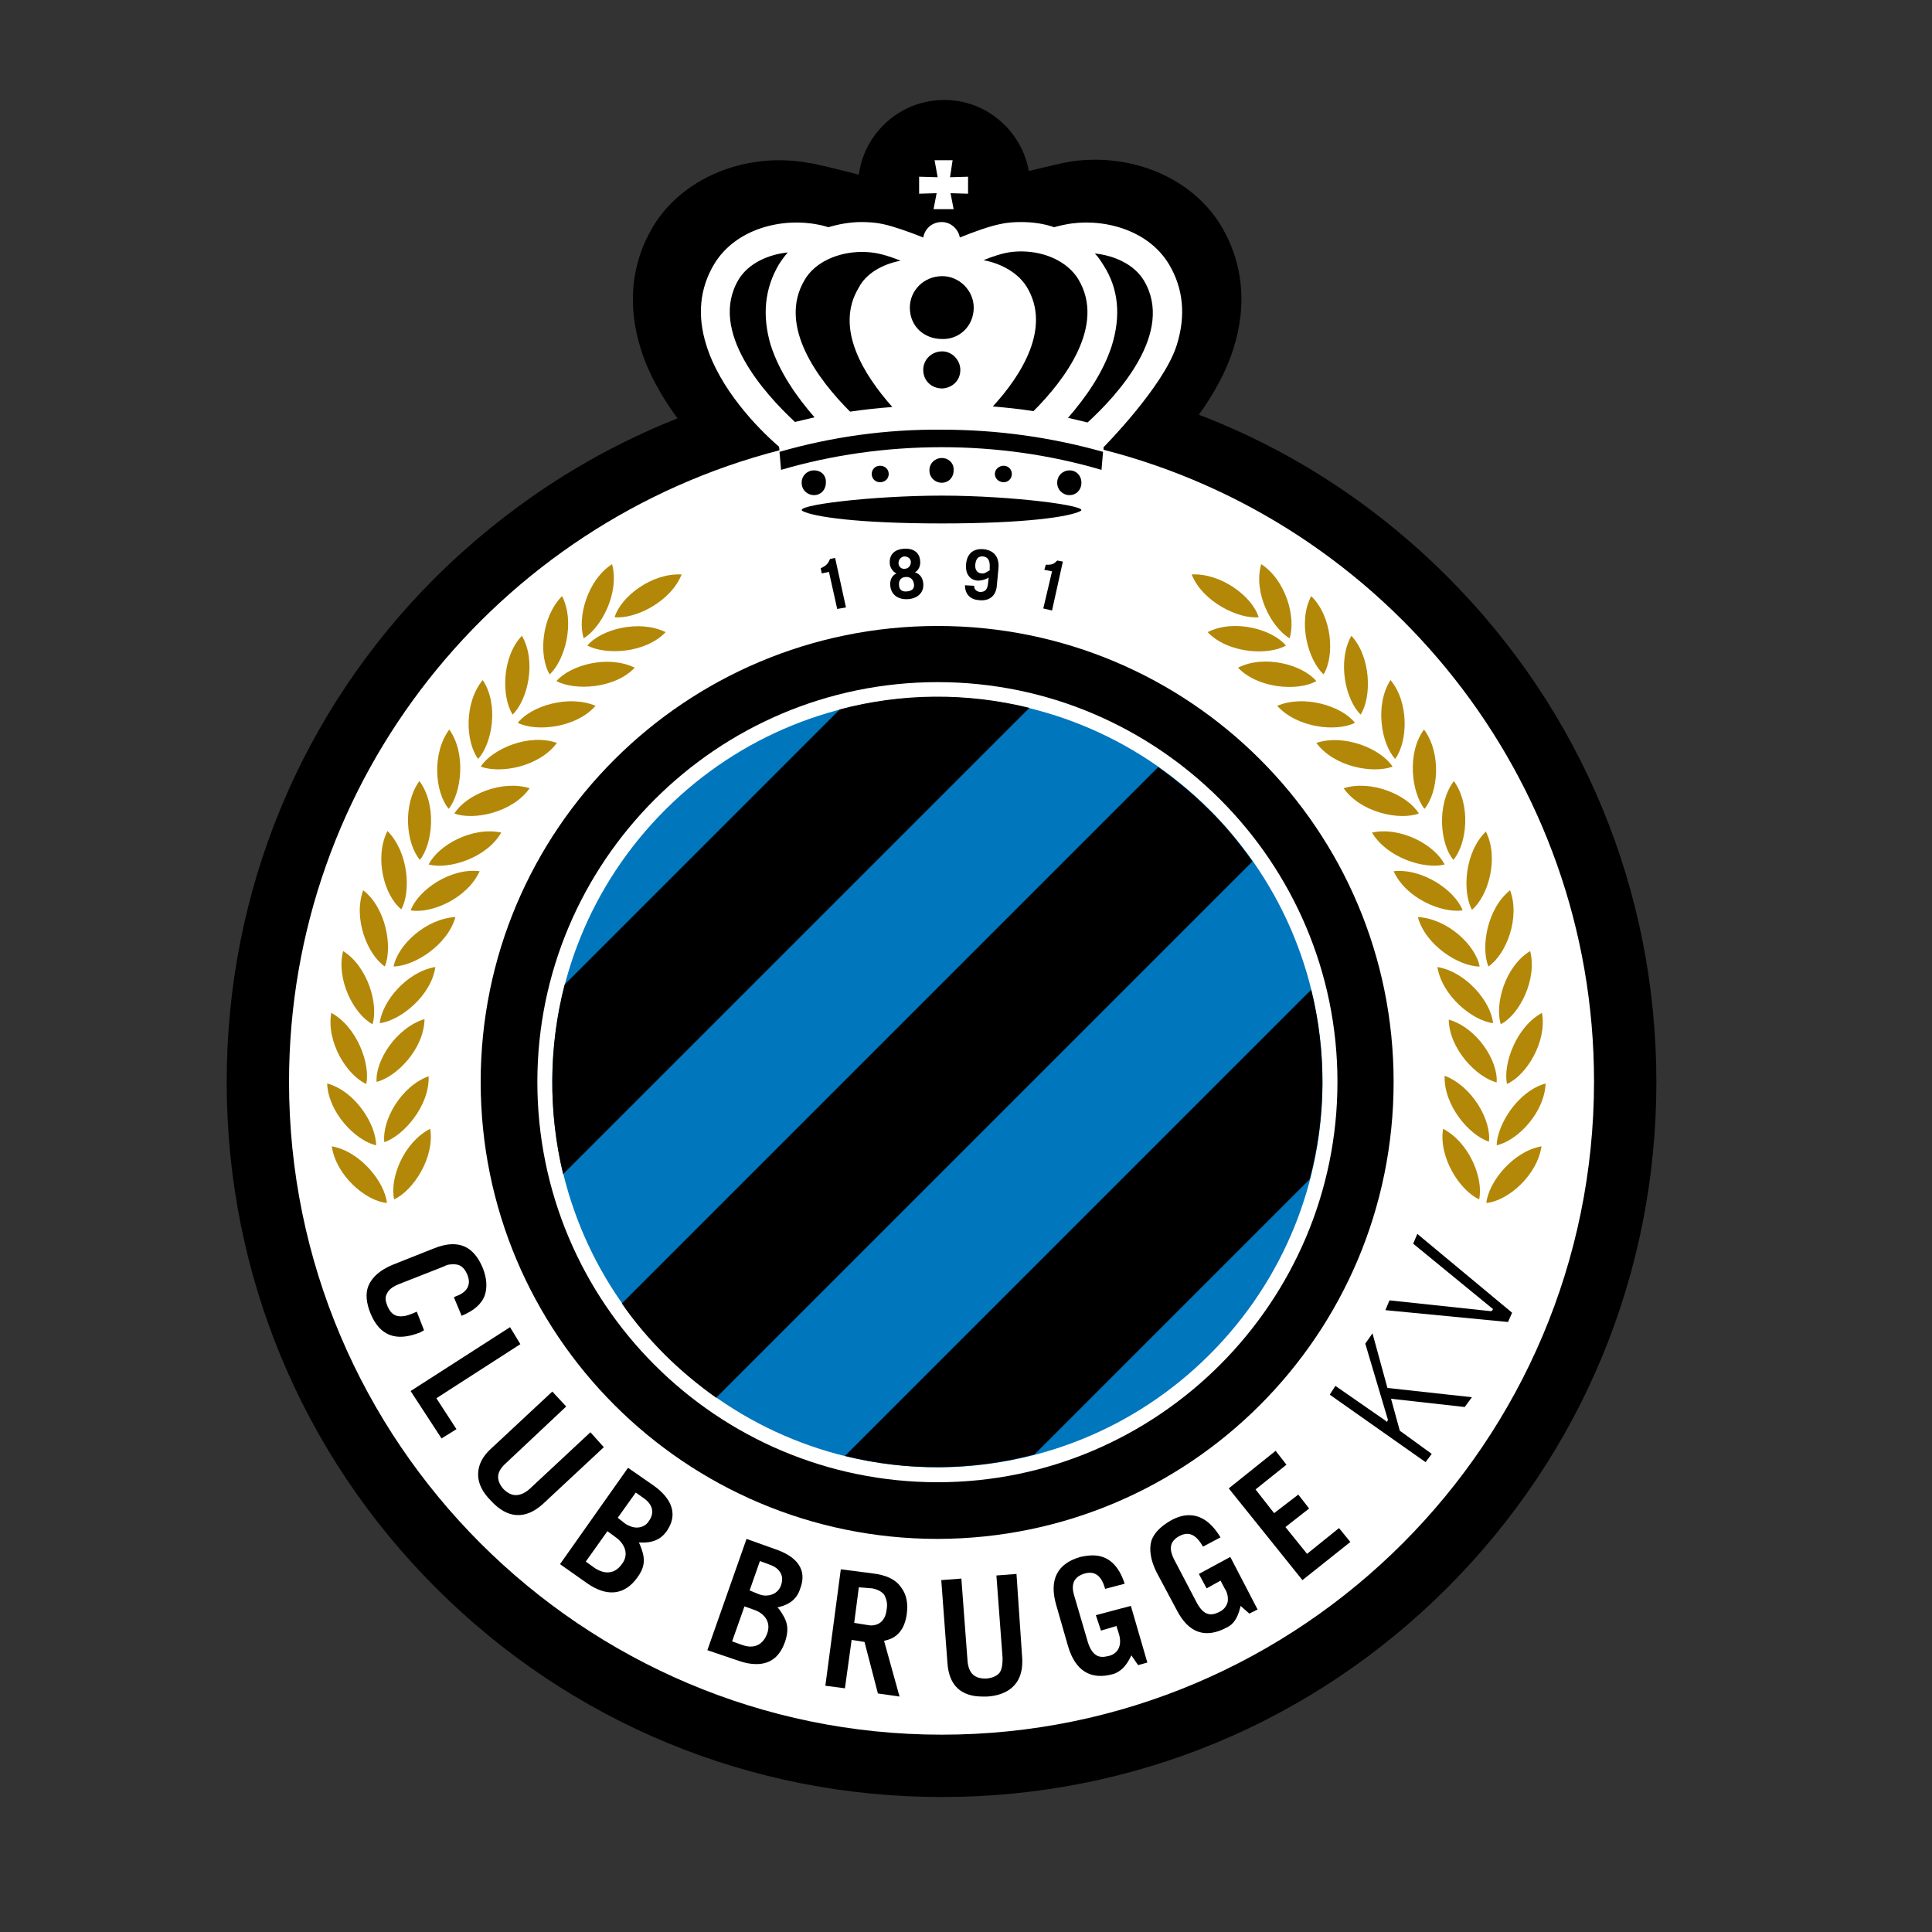 <?xml version="1.0" encoding="utf-8"?>
<svg xmlns="http://www.w3.org/2000/svg" xmlns:xlink="http://www.w3.org/1999/xlink" id="Layer_1" x="0px" y="0px" viewBox="0 0 375 375" style="enable-background:new 0 0 375 375;">
<rect x="0" y="0" width="375" height="375" fill="#333333" stroke="none"/>
<style type="text/css">
	.st0{fill:#FFFFFF;}
	.st1{fill:#B38808;}
	.st2{fill:#0076BD;}
</style>
<g>
	<path class="st0" d="M218.5,86c3.7-4.1,10.4-12,12.3-18.2c2.1-6.5,1.5-12.4-1.8-17.8c-4.1-6.9-12.1-9.3-18.2-9.3   c-1.6,0-3.2,0.2-4.6,0.5c-0.5,0.1-1,0.2-1.6,0.4c-2.1-0.6-4.2-0.9-6.4-0.9c-1.6,0-3.2,0.2-4.6,0.5c-0.1,0-0.2,0-0.3,0.1   c0.4-1.1,0.5-2.2,0.5-3.4c0-6.2-5-11.2-11.2-11.2c-6.2,0-11.2,5-11.2,11.2c0,1.2,0.2,2.4,0.5,3.4c0,0-0.1,0-0.1,0   c-3.6-0.8-7.5-0.6-11.1,0.4c-0.6-0.2-1.1-0.3-1.5-0.4c-1.5-0.3-3.1-0.5-4.7-0.5c-6.1,0-14,2.4-18.2,9.3c-3.2,5.3-3.8,11.3-1.8,17.8   c2.4,7.5,7.9,14,12.1,18.2C91.8,102,53.7,152.4,53.7,210c0,71.2,58,129.2,129.2,129.2c71.2,0,129-58,129-129.2   C311.9,152.3,273.7,101.8,218.5,86z"/>
	<g>
		<g>
			<path d="M174.8,50.6c-1.7-0.7-3.4-1.2-4.4-1.4c-1-0.2-2-0.3-3.1-0.3c-4.8,0-9.2,2.1-11.1,5.4c-5.4,9,2.8,19.6,8.8,25.6     c2.7-0.4,5.5-0.7,8.2-0.9c-5.5-6.2-11.3-15.3-6.5-23.2C168.1,53.1,171.2,51.3,174.8,50.6z"/>
			<path d="M189,59.7c0-3.3-2.8-6.1-6.1-6.1c-3.6,0-6.3,2.8-6.3,6.1c0,3.6,2.7,6.1,6.3,6.1C186.2,65.9,189,63.3,189,59.7z"/>
			<path d="M151.2,51.3c0.5-0.8,1.1-1.6,1.7-2.3c-3.8,0.4-7.6,2.1-9.5,5.2c-6.1,10.1,5.2,22.4,10.9,27.7c1.3-0.3,2.5-0.6,3.8-0.9     c-3.4-3.9-6.8-8.7-8.5-14C147.9,61.3,148.4,56,151.2,51.3z"/>
			<path d="M215.8,67.1c-1.7,5.3-5.1,10.1-8.5,14c1.3,0.3,2.5,0.6,3.8,0.9c5.8-5.3,17-17.5,10.9-27.6c-1.9-3.1-5.7-4.8-9.5-5.2     c0.7,0.7,1.2,1.5,1.7,2.3C217.1,56,217.6,61.3,215.8,67.1z"/>
			<path d="M280.9,111.9c-14-14-30.4-24.6-48.2-31.4c2.8-3.9,5.3-8.3,6.7-12.8c2.7-8.5,1.9-16.7-2.4-23.9     c-4.8-7.9-14.1-12.8-24.5-12.8c-2.1,0-4.1,0.2-6,0.6c-0.4,0.1-3.2,0.7-6.8,1.6c-1.4-7.8-8.2-13.8-16.4-13.8     c-8.5,0-15.5,6.3-16.6,14.5c-4.7-1.2-8.8-2.2-9.3-2.2c-2-0.4-4-0.6-6.1-0.6c-10.3,0-19.7,4.9-24.5,12.8     c-4.3,7.1-5.1,15.4-2.4,23.9c1.5,4.8,4.1,9.3,7.1,13.4c-17.4,6.9-33.3,17.3-47,30.9C58.4,138.1,44,173,44,210     c0,37.1,14.4,72,40.6,98.2c26.2,26.2,61.1,40.6,98.2,40.6c37.1,0,71.9-14.4,98.1-40.6c26.2-26.2,40.6-61.1,40.6-98.2     C321.5,173,307.1,138.1,280.9,111.9z M178.5,34.3l3.5,0.1l-0.6-3.3h3.5l-0.5,3.3l3.5-0.1v3.3l-3.4-0.1l0.6,3.1h-1.9h-2l0.6-3.1     l-3.4,0.1V34.3z M182.8,336.7C113,336.7,56.1,279.9,56.1,210c0-58.9,40.5-108.5,95.2-122.6l-0.1-0.7     c-4.4-3.8-11.5-11.3-14.1-19.7c-1.8-5.7-1.3-11,1.5-15.7c4.2-7,13.3-9.1,20.2-7.7c0.6,0.1,1.3,0.3,2,0.5c2-0.6,4.2-1,6.4-1     c1.4,0,2.9,0.1,4.2,0.4c1.9,0.4,5.1,1.5,7.8,2.6c0.3-1.7,1.7-3,3.6-3c1.7,0,3.2,1.3,3.5,3c2.7-1.1,5.8-2.2,7.8-2.6     c1.3-0.3,2.7-0.4,4.1-0.4c2.2,0,4.4,0.3,6.4,1c0.8-0.2,1.5-0.4,2.1-0.5c6.8-1.4,16,0.7,20.2,7.7c2.8,4.7,3.3,10,1.5,15.7     c-2.5,8-14.2,19.8-14.2,19.8l0,0.5c54.7,14,95.2,63.6,95.2,122.6C309.4,279.9,252.6,336.7,182.8,336.7z"/>
			<path d="M186.4,71.8c0-1.9-1.6-3.6-3.5-3.6c-2.1,0-3.7,1.6-3.7,3.6c0,2.1,1.6,3.6,3.7,3.6C184.8,75.3,186.4,73.9,186.4,71.8z"/>
			<path d="M199.3,55.7c4.8,7.9-1,17.1-6.6,23.2c2.6,0.2,5.3,0.5,7.9,0.9c6-6,14.1-16.6,8.7-25.6c-2-3.3-6.3-5.4-11.1-5.4     c-1,0-2.1,0.1-3,0.3c-1,0.2-2.6,0.7-4.3,1.4C194.6,51.2,197.7,53.1,199.3,55.7z"/>
		</g>
		<g>
			<g>
				<g>
					<path d="M205.2,108.8c-0.5,0.5-0.8,0.9-2.2,0.8l-0.3,1l1.5,0.3l-1.7,7.2l1.7,0.4l2.1-9.5L205.2,108.8z"/>
					<path d="M177.6,111.1c0.8-0.5,1.1-1.4,1-2.2c-0.1-1.8-1.5-2.5-3.1-2.4c-1.7,0.1-2.9,1-2.8,2.8c0,0.8,0.6,1.7,1.3,2       c-0.9,0.4-1.3,1.3-1.2,2.4c0.2,1.9,1.7,2.7,3.4,2.6c1.8-0.1,3.2-1.2,3-3.1C179.1,112.2,178.6,111.4,177.6,111.1z M175.5,108       c0.8,0,1.3,0.5,1.3,1.1c0,0.7-0.5,1.3-1.2,1.3c-0.6,0.1-1.2-0.4-1.2-1.1C174.4,108.7,174.8,108.1,175.5,108z M176,114.8       c-1.1,0.1-1.5-0.5-1.5-1.3c-0.1-0.9,0.5-1.5,1.3-1.5c0.9-0.1,1.5,0.5,1.6,1.4C177.5,114.2,177.1,114.7,176,114.8z"/>
					<path d="M161.1,108.5c-0.3,0.7-0.5,1.2-1.8,1.8l0.2,1l1.4-0.3l1.6,7.2l1.7-0.3l-2.1-9.6L161.1,108.5z"/>
					<path d="M190.9,106.6c-2.3-0.2-3.3,1.2-3.4,3.1c-0.1,1.5,0.6,2.9,2.3,3c0.7,0,1.5-0.2,2.1-0.6l-0.1,0.9       c-0.1,1.6-0.7,1.9-1.6,1.9c-0.7-0.1-1.2-0.6-1.1-1.2l-1.8-0.1c0,1.8,1.1,2.8,2.8,2.9c2.1,0.2,3.3-1,3.4-3l0.3-3.2       C194,108.1,192.9,106.8,190.9,106.6z M192.1,110.2l0,0.5c-0.6,0.3-1,0.7-1.5,0.6c-0.8,0-1.4-0.6-1.3-1.7c0.1-1,0.5-1.7,1.5-1.6       C191.7,108.1,192.2,108.7,192.1,110.2z"/>
				</g>
				<g>
					<g>
						<path d="M212.7,313.5l1,3l3-0.9l0.5,1.6c0.6,2.1-0.1,3.7-1.9,4.2c-0.5,0.1-0.9,0.2-1.3,0.2c-1.3,0-2.2-0.9-2.8-2.7l-2.7-9.2        c-0.7-2.3,0-3.7,2.1-4.3c1.9-0.5,3.2,0.4,3.9,3l3.8-1c-1.2-3.7-3.3-5.5-6.2-5.5c-0.7,0-1.5,0.1-2.4,0.3        c-4.5,1.3-6.1,4.4-4.7,9.3l2.3,8c1.4,4.8,4.4,6.7,8.9,5.4c1.3-0.5,2.3-1.4,3.2-3.2l0.2-0.4l1.3,1.9l1.8-0.5l-3.2-11        L212.7,313.5z"/>
						<path d="M82.3,258.2l-1.4-3.6l-1.2,0.5c-0.8,0.3-1.4,0.4-1.9,0.4c-1.6,0-2.2-1.1-2.6-2c-0.4-1-0.5-1.7-0.1-2.4        c0.3-0.7,1-1.3,2.2-1.8l8.9-3.5c0.7-0.4,1.3-0.4,1.9-0.4c1.6,0,2.2,1.1,2.6,2c0.4,1,0.4,1.7,0.1,2.4c-0.3,0.7-1.1,1.4-2.3,1.8        l-0.4,0.2l1.5,3.6c2.4-1,3.9-2.3,4.5-4c0.5-1.5,0.4-3.3-0.4-5.3c-1.3-3.1-3.2-4.6-5.8-4.6c-1.2,0-2.4,0.3-3.9,0.9l-7.8,3.1        c-2.4,1-4,2.4-4.7,4.1c-0.6,1.5-0.4,3.3,0.4,5.3c1.8,4.4,5,5.6,9.7,3.7L82.3,258.2z"/>
						<polygon points="101,260.9 99,257.6 79.7,270 85.7,279.2 88.6,277.4 84.7,271.4"/>
						<path d="M150.5,300.7l-5.6-2l-7.6,21.6l5.9,2c1.4,0.5,2.5,0.7,3.6,0.7c2.8,0,4.6-1.5,5.6-4.4c0.9-2.8,0.3-4.2-1.2-6.3        l-0.3-0.3l0.4-0.1c2-0.5,3.4-1.6,4-3.5C157,304,153.7,301.8,150.5,300.7z M148.9,317.1c-0.6,1.6-1.7,2.5-3.2,2.5        c-0.5,0-1-0.1-1.6-0.3l-2-0.7l2.4-6.8l1.7,0.6c1.2,0.4,2,1,2.5,1.8C149.2,315,149.3,316,148.9,317.1z M151.6,307.7        c-0.4,1.2-1.5,2-3,2c-0.4,0-0.9-0.1-1.4-0.3l-1.7-0.7l2-5.7l1.9,0.7c1.1,0.4,1.7,0.9,2.1,1.6        C151.9,306,151.9,306.8,151.6,307.7z"/>
						<path d="M169.4,305.4l-6.2-0.8l-3,22.6l3.8,0.5l1.3-9.4l2.5,0.4l2.6,10l4.2,0.6l-3-10.8l0.3-0.1c2.3-0.5,3.7-2.2,4.1-5.1        c0.3-2.2-0.1-3.9-1.1-5.2C173.8,306.5,171.9,305.7,169.4,305.4z M172.1,312.4c-0.3,2.6-1.9,3.1-3.1,3.1        c-0.2,0-0.5-0.1-0.7-0.1l-2.5-0.4l0.9-6.9l2.6,0.2c1,0.2,1.8,0.6,2.3,1.2C172.1,310.4,172.3,311.3,172.1,312.4z"/>
						<path d="M197.3,305.5l-3.9,0.3l1.2,16c0,1.2-0.1,2.2-0.6,2.9c-0.5,0.6-1.4,1-2.5,1.1c-2.3,0.1-3.5-1-3.7-3.4l-1.2-16l-3.9,0.3        l1.2,16.1c0.3,4.4,2.7,6.5,6.8,6.5c0.3,0,0.6,0,0.9,0c3.3-0.2,7.2-1.8,6.8-7.6L197.3,305.5z"/>
						<path d="M232.7,305.5l1.5,2.8l2.7-1.5l0.8,1.5c0.6,0.9,0.7,1.8,0.6,2.6c-0.2,0.8-0.7,1.5-1.5,1.9c-2,1.1-3.3,0.5-4.5-1.7        l-4.4-8.4c-1.1-2.2-0.8-3.6,1.1-4.6c1.8-0.9,3.2-0.2,4.5,2.1l3.4-1.8c-1.7-2.8-3.7-4.3-6.1-4.3c-1.1,0-2.2,0.3-3.5,1        c-1.9,1.1-3.2,2.3-3.8,3.9c-0.5,1.7-0.2,3.8,1,6.2l3.9,7.3c2.3,4.5,5.6,5.6,9.7,3.4c1.3-0.6,2.1-1.8,2.6-3.8l0.1-0.4l1.7,1.5        l1.6-0.8l-5.3-10.2L232.7,305.5z"/>
						<polygon points="275.1,239.5 274.3,241.4 289.8,254.1 289.6,254.4 289.4,254.5 269.7,252.4 268.9,254.3 292.7,256.6         293.5,254.8"/>
						<polygon points="253.7,301.6 249.5,296.4 254.1,292.8 252,290.1 247.3,293.7 243.7,289.1 249.7,284.3 247.6,281.6         238.5,288.9 252.8,306.7 262.1,299.3 259.9,296.6"/>
						<path d="M114.6,278l-11.8,11c-0.9,0.8-1.8,1.2-2.7,1.2c-0.8,0-1.6-0.4-2.4-1.2c-0.7-0.8-1.1-1.7-1-2.6        c0.1-0.8,0.6-1.6,1.5-2.4l11.7-11l-2.7-2.9l-11.8,11c-1.8,1.6-2.6,3.3-2.6,5.1c0,1.7,0.8,3.4,2.5,5.1        c3.2,3.5,6.7,3.7,10.1,0.6l11.8-11L114.6,278z"/>
						<polygon points="266.4,258.8 265,260.8 269.4,275.6 269.2,276 269,275.8 259.2,269 258.1,270.7 276.7,283.8 277.9,282.2         271.7,277.7 270,271.5 284.3,273.1 285.7,271.2 269.3,269.4"/>
						<path d="M126.8,288.3l-4.9-3.4l-13.2,18.7l5.1,3.6c3.9,2.8,7.4,2.5,9.9-1c1.7-2.3,1.5-4,0.5-6.4l-0.2-0.4h0.5        c2.1,0.1,3.8-0.6,4.9-2.2C132.1,293.3,129.5,290.2,126.8,288.3z M120.7,303.6c-0.8,1.1-1.7,1.6-2.8,1.6        c-0.8,0-1.6-0.3-2.4-0.8l-1.8-1.3l4.2-5.9l1.5,1.1c1,0.7,1.6,1.5,1.9,2.4C121.6,301.7,121.4,302.7,120.7,303.6z M125.9,295.3        c-0.5,0.8-1.4,1.2-2.3,1.2c-0.7,0-1.6-0.3-2.3-0.8l-1.4-1.1l3.5-4.9l1.7,1.2C126.7,292.1,127.1,293.7,125.9,295.3z"/>
					</g>
					<g>
						<path class="st1" d="M290.5,222.3c4.1-0.9,9.3-6.4,9.5-12C294.6,211.8,290.6,218.3,290.5,222.3z"/>
						<path class="st1" d="M288.4,161.4c-4.1,4-4.6,11.6-2.7,15.2C288.9,173.9,291,166.5,288.4,161.4z"/>
						<path class="st1" d="M291.3,198.8c3.7-1.9,7.1-8.8,5.7-14.2C292.1,187.6,290.1,194.9,291.3,198.8z"/>
						<path class="st1" d="M282.2,151.6c-3.4,4.5-2.7,12.2-0.1,15.3C284.8,163.7,285.5,156.2,282.2,151.6z"/>
						<path class="st1" d="M292.5,210.4c3.8-1.7,7.8-8.2,6.8-13.8C294.3,199.3,291.7,206.5,292.5,210.4z"/>
						<path class="st1" d="M283.9,176.7c-1.5-3.9-7.8-8.2-13.4-7.6C272.9,174.4,279.9,177.3,283.9,176.7z"/>
						<path class="st1" d="M270.3,148.8c-2.3-3.5-9.4-6.4-14.8-4.6C259,148.9,266.5,150.2,270.3,148.8z"/>
						<path class="st1" d="M280.4,167.8c-1.9-3.8-8.5-7.4-14.1-6.2C269.2,166.5,276.5,168.8,280.4,167.8z"/>
						<path class="st1" d="M275.4,157.9c-2.2-3.6-9.2-6.6-14.6-4.9C264.1,157.7,271.6,159.3,275.4,157.9z"/>
						<path class="st1" d="M269.9,132c-3.1,4.8-1.8,12.4,0.9,15.3C273.3,143.9,273.5,136.3,269.9,132z"/>
						<path class="st1" d="M254.5,115.7c-2.7,5.2-0.5,12.5,2.4,15.2C259.1,127.3,258.6,119.7,254.5,115.7z"/>
						<path class="st1" d="M262.3,123.4c-2.8,5-1.1,12.5,1.8,15.3C266.3,135.2,266.1,127.5,262.3,123.4z"/>
						<path class="st1" d="M276.4,141.6c-3.4,4.6-2.4,12.3,0.1,15.4C279.2,153.7,279.8,146.2,276.4,141.6z"/>
						<path class="st1" d="M288.9,187.6c3.5-2.4,6.2-9.5,4.2-14.8C288.6,176.4,287.4,183.9,288.9,187.6z"/>
						<path class="st1" d="M275.2,178c1.5,5.5,8,9.6,12,9.6C286.4,183.4,280.9,178.3,275.2,178z"/>
						<path class="st1" d="M250.3,123.9c1.3-4-0.7-11.3-5.5-14.4C243.2,115.1,246.8,121.8,250.3,123.9z"/>
						<path class="st1" d="M255.5,132.2c-2.7-3.2-10.1-5.2-15.2-2.6C244.2,133.7,252,134.2,255.5,132.2z"/>
						<path class="st1" d="M77.9,176.5c1.9-3.5,1.4-11.1-2.7-15.2C72.6,166.5,74.6,173.9,77.9,176.5z"/>
						<path class="st1" d="M72.3,198.8c1.2-3.8-0.9-11.2-5.7-14.2C65.2,190,68.6,196.8,72.3,198.8z"/>
						<path class="st1" d="M81.4,151.6c-3.3,4.6-2.6,12.1,0.1,15.3C84,163.8,84.8,156.1,81.4,151.6z"/>
						<path class="st1" d="M71.1,210.4c0.8-3.9-1.8-11.1-6.8-13.8C63.3,202.2,67.3,208.7,71.1,210.4z"/>
						<path class="st1" d="M79.7,176.7c4,0.7,11-2.3,13.4-7.6C87.5,168.4,81.2,172.7,79.7,176.7z"/>
						<path class="st1" d="M93.3,148.8c3.8,1.4,11.3,0.1,14.8-4.6C102.7,142.3,95.6,145.3,93.3,148.8z"/>
						<path class="st1" d="M83.2,167.8c3.9,1,11.2-1.2,14.1-6.2C91.7,160.4,85.1,164,83.2,167.8z"/>
						<path class="st1" d="M88.2,157.9c3.8,1.4,11.3-0.2,14.6-4.9C97.4,151.3,90.4,154.3,88.2,157.9z"/>
						<path class="st1" d="M93.7,132c-3.6,4.3-3.4,11.9-0.9,15.3C95.5,144.4,96.9,136.8,93.7,132z"/>
						<path class="st1" d="M109.1,115.7c-4,4-4.6,11.6-2.4,15.2C109.6,128.2,111.7,120.9,109.1,115.7z"/>
						<path class="st1" d="M101.3,123.4c-3.9,4.1-4,11.8-1.8,15.3C102.4,135.9,104.2,128.4,101.3,123.4z"/>
						<path class="st1" d="M87.2,141.6c-3.4,4.6-2.8,12.2-0.1,15.4C89.6,153.8,90.5,146.2,87.2,141.6z"/>
						<path class="st1" d="M74.7,187.6c1.5-3.7,0.3-11.3-4.2-14.8C68.5,178.2,71.3,185.3,74.7,187.6z"/>
						<path class="st1" d="M76.4,187.6c4.1-0.1,10.5-4.2,12-9.6C82.7,178.3,77.2,183.4,76.4,187.6z"/>
						<path class="st1" d="M118.8,109.5c-4.8,3.1-6.8,10.4-5.5,14.4C116.7,121.8,120.3,115.1,118.8,109.5z"/>
						<path class="st1" d="M119.3,119.8c4,0.4,10.9-3,13-8.3C126.5,111.2,120.5,115.8,119.3,119.8z"/>
						<path class="st1" d="M108,132.2c3.6,1.9,11.3,1.5,15.2-2.6C118.1,127.1,110.8,129,108,132.2z"/>
						<path class="st1" d="M114,125.3c3.6,1.9,11.3,1.5,15.2-2.6C124.1,120.2,116.7,122.1,114,125.3z"/>
						<path class="st1" d="M100.5,140.3c3.6,1.8,11.3,1,15.1-3.3C110.4,134.8,103.1,137,100.5,140.3z"/>
						<path class="st1" d="M73.1,210c3.9-1,9.2-6.4,9.3-12.2C76.9,199.5,72.8,205.9,73.1,210z"/>
						<path class="st1" d="M73.7,198.6c4-0.5,10-5.3,10.8-10.9C79,188.6,74.2,194.3,73.7,198.6z"/>
						<path class="st1" d="M64.4,222.5c0.8,5.6,6.5,10.6,10.7,11C74.7,229.5,70,223.5,64.4,222.5z"/>
						<path class="st1" d="M73,222.3c0-4-4-10.5-9.5-12C63.7,215.9,69,221.4,73,222.3z"/>
						<path class="st1" d="M74.6,221.7c3.8-1.3,8.8-7.1,8.6-12.8C77.9,210.8,74.1,217.4,74.6,221.7z"/>
						<path class="st1" d="M76.5,232.8c3.7-1.7,7.9-8.1,7-13.7C78.4,221.7,75.6,228.6,76.5,232.8z"/>
						<path class="st1" d="M244.3,119.8c-1.2-4-7.3-8.6-13-8.3C233.4,116.8,240.4,120.2,244.3,119.8z"/>
						<path class="st1" d="M249.6,125.3c-2.7-3.2-10.1-5.2-15.2-2.6C238.3,126.8,246.1,127.3,249.6,125.3z"/>
						<path class="st1" d="M263,140.3c-2.6-3.3-9.9-5.5-15.1-3.3C251.8,141.3,259.4,142.1,263,140.3z"/>
						<path class="st1" d="M281.2,197.9c0.1,5.7,5.4,11.2,9.3,12.2C290.8,205.9,286.7,199.5,281.2,197.9z"/>
						<path class="st1" d="M289.8,198.6c-0.4-4.2-5.3-10-10.8-10.9C279.9,193.3,285.8,198.1,289.8,198.6z"/>
						<path class="st1" d="M288.5,233.5c4.2-0.4,9.9-5.4,10.7-11C293.6,223.5,288.9,229.5,288.5,233.5z"/>
						<path class="st1" d="M280.4,208.8c-0.2,5.7,4.7,11.5,8.6,12.8C289.5,217.4,285.7,210.8,280.4,208.8z"/>
						<path class="st1" d="M280.1,219.1c-0.9,5.6,3.3,12,7,13.7C288,228.6,285.1,221.7,280.1,219.1z"/>
					</g>
				</g>
				<g>
					<g>
						<path d="M182.8,96.2c-13.6,0-29.1,1.9-27,3c2.1,1.1,10.6,2.4,27,2.4c16.3,0,24.8-1.3,26.9-2.4        C211.8,98.2,196.4,96.2,182.8,96.2L182.8,96.2z"/>
						<g>
							<path d="M182.8,88.9c-1.3,0-2.4,1-2.4,2.4c0,1.4,1.1,2.4,2.4,2.4c1.3,0,2.3-1,2.3-2.4C185.2,89.9,184.1,88.9,182.8,88.9z"/>
							<path d="M207.6,91.3c-1.3,0-2.4,1-2.4,2.4c0,1.4,1.1,2.4,2.4,2.4c1.3,0,2.3-1,2.3-2.4C209.9,92.3,208.9,91.3,207.6,91.3z"/>
							<path d="M158,91.3c-1.3,0-2.4,1-2.4,2.4c0,1.4,1.1,2.4,2.4,2.4c1.3,0,2.3-1,2.3-2.4C160.4,92.3,159.4,91.3,158,91.3z"/>
							<path d="M194.8,90.4c-0.9,0-1.7,0.7-1.7,1.6c0,0.9,0.8,1.6,1.7,1.6c0.9,0,1.6-0.7,1.6-1.6C196.4,91.1,195.7,90.4,194.8,90.4z"/>
							<path d="M170.8,90.4c-0.9,0-1.6,0.7-1.6,1.6c0,0.9,0.7,1.6,1.6,1.6c1,0,1.7-0.7,1.7-1.6C172.5,91.1,171.8,90.4,170.8,90.4z"/>
						</g>
					</g>
					<path d="M151.3,87.7l0.3,3.5c9.9-2.9,20.4-4.4,31.2-4.4c10.7,0,21.1,1.5,31,4.4l0.3-3.5c-10-2.8-20.4-4.3-31.3-4.3       C172,83.3,161.4,84.8,151.3,87.7z"/>
				</g>
			</g>
			<g>
				<path d="M270.5,210c0-48.9-39.6-88.5-88.5-88.5c-49,0-88.7,39.6-88.7,88.5c0,49,39.7,88.7,88.7,88.7      C230.9,298.6,270.5,259,270.5,210L270.5,210z M182,287.7c-42.9,0-77.7-34.8-77.7-77.7c0-42.7,34.8-77.6,77.7-77.6      c42.8,0,77.6,34.9,77.6,77.6C259.6,252.8,224.7,287.7,182,287.7L182,287.7z"/>
				<g>
					<path class="st2" d="M234.8,262.9c-29.2,29.2-76.5,29.2-105.7,0c-29.2-29.2-29.2-76.5,0-105.7c29.2-29.2,76.5-29.2,105.7,0       C264,186.4,264,233.7,234.8,262.9L234.8,262.9z"/>
					<path d="M109.6,191.1c-3.1,12-3.2,24.7-0.3,36.8l90.5-90.5c-12.1-3-24.8-2.9-36.8,0.3L109.6,191.1z"/>
					<path d="M120.7,253c2.4,3.5,5.2,6.8,8.3,9.9c3.1,3.1,6.5,5.9,10,8.4l104.1-104.1c-2.5-3.5-5.2-6.9-8.4-10       c-3.1-3.1-6.4-5.8-9.9-8.3L120.7,253z"/>
					<path d="M254.5,192.1L164,282.6c12.1,3,24.8,2.9,36.8-0.3l53.4-53.4C257.4,216.9,257.5,204.2,254.5,192.1z"/>
				</g>
			</g>
		</g>
	</g>
</g>
</svg>